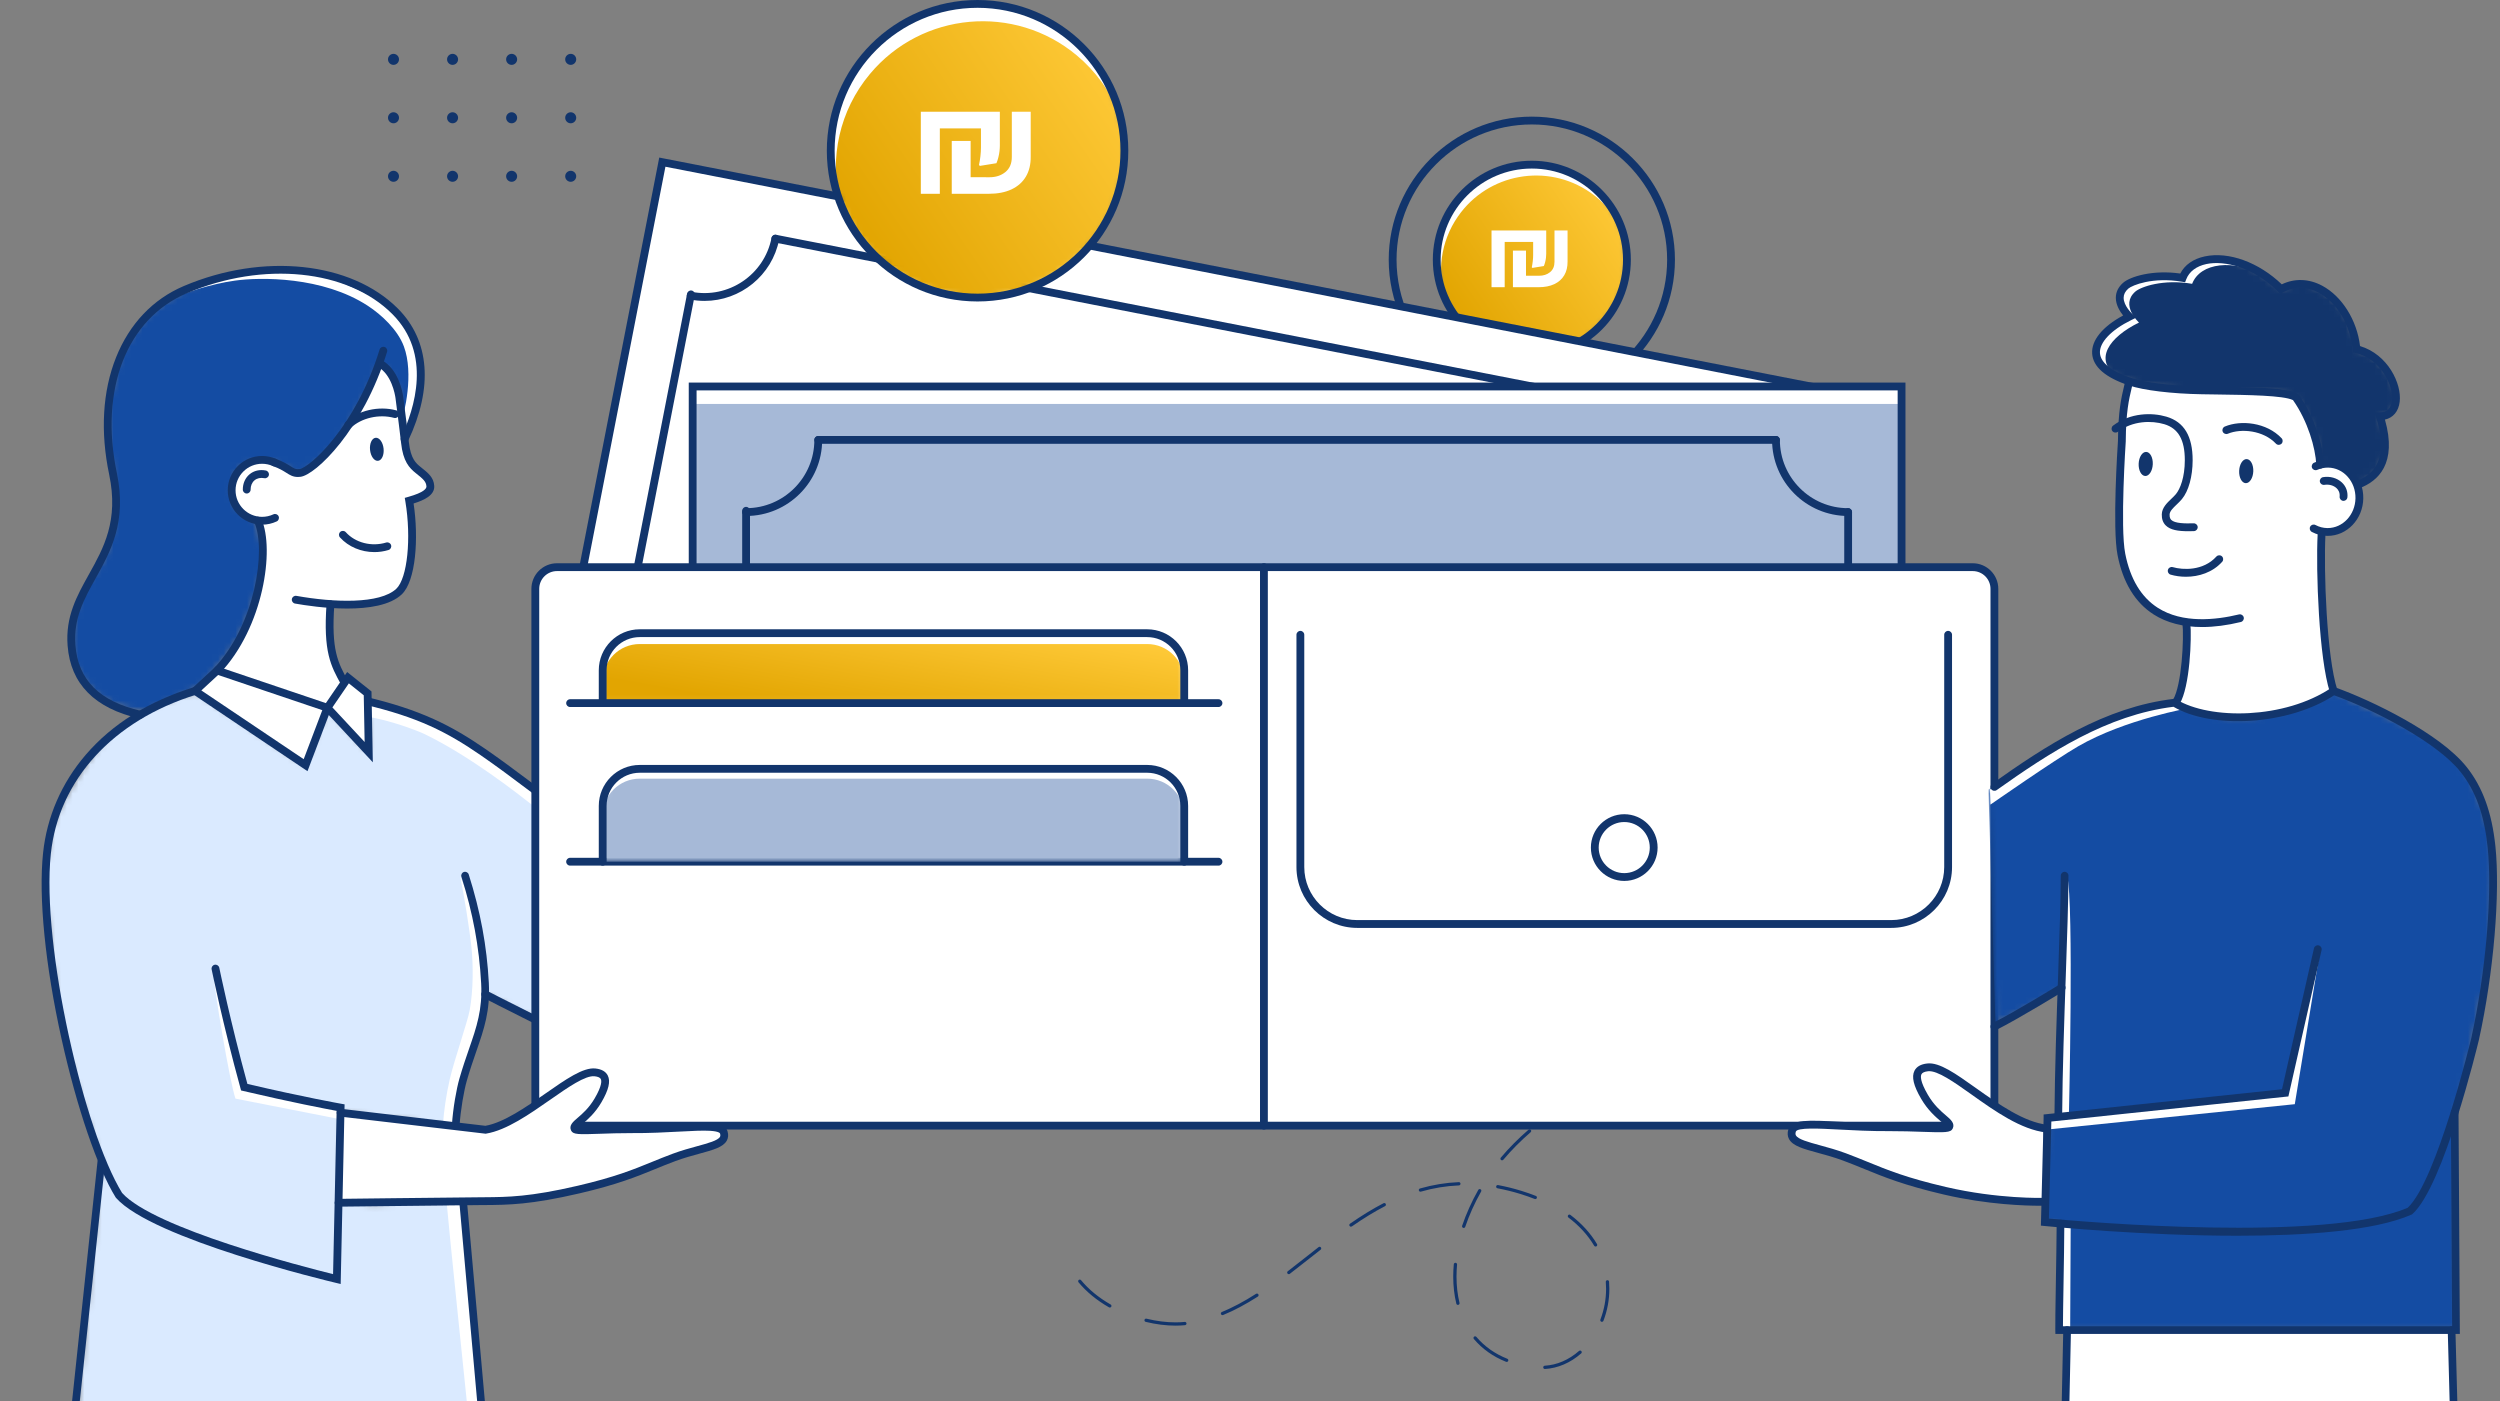 <svg width="430" height="241" viewBox="0 0 430 241" fill="none" xmlns="http://www.w3.org/2000/svg">
<rect x="0" y="0" width="430" height="241" fill="#808080" stroke="none"/>
<path d="M280.536 184.91C280.418 184.91 280.31 184.839 280.269 184.721C280.218 184.574 280.297 184.413 280.443 184.364C282.61 183.623 284.805 183.026 286.967 182.59C287.118 182.559 287.267 182.656 287.298 182.81C287.328 182.964 287.231 183.113 287.077 183.144C284.938 183.574 282.769 184.164 280.628 184.898C280.597 184.908 280.566 184.91 280.536 184.91ZM268.466 190.772C268.373 190.772 268.284 190.729 268.23 190.644C268.145 190.513 268.181 190.339 268.312 190.254C270.179 189.041 272.158 187.926 274.199 186.936C274.338 186.867 274.507 186.926 274.576 187.067C274.643 187.205 274.584 187.375 274.446 187.444C272.425 188.423 270.466 189.529 268.62 190.729C268.573 190.759 268.52 190.772 268.466 190.772ZM258.355 199.578C258.291 199.578 258.227 199.555 258.173 199.511C258.055 199.411 258.04 199.232 258.14 199.114C259.553 197.439 261.155 195.821 262.904 194.311C263.022 194.208 263.199 194.221 263.301 194.339C263.404 194.457 263.389 194.634 263.273 194.737C261.545 196.229 259.963 197.824 258.57 199.478C258.514 199.542 258.435 199.578 258.355 199.578ZM244.316 204.97C244.193 204.97 244.08 204.891 244.044 204.768C244.003 204.617 244.088 204.46 244.239 204.419C246.431 203.786 248.678 203.419 250.914 203.327C251.067 203.314 251.201 203.442 251.208 203.596C251.214 203.752 251.093 203.883 250.937 203.891C248.747 203.981 246.544 204.34 244.393 204.96C244.367 204.968 244.341 204.97 244.316 204.97ZM264.068 206.242C264.035 206.242 263.999 206.237 263.966 206.222C263.191 205.917 262.373 205.629 261.535 205.37C260.196 204.958 258.86 204.627 257.565 204.386C257.411 204.358 257.309 204.211 257.34 204.058C257.368 203.904 257.514 203.804 257.668 203.832C258.986 204.078 260.342 204.414 261.699 204.832C262.553 205.096 263.386 205.386 264.173 205.699C264.317 205.755 264.389 205.919 264.332 206.065C264.286 206.176 264.181 206.242 264.068 206.242ZM232.364 210.991C232.274 210.991 232.187 210.948 232.131 210.868C232.043 210.74 232.074 210.566 232.202 210.476C234.251 209.055 236.136 207.904 237.967 206.955C238.105 206.883 238.277 206.937 238.349 207.076C238.421 207.214 238.367 207.383 238.228 207.455C236.418 208.394 234.551 209.535 232.525 210.94C232.474 210.973 232.42 210.991 232.364 210.991ZM251.755 211.204C251.724 211.204 251.696 211.199 251.665 211.191C251.516 211.14 251.437 210.981 251.488 210.832C252.191 208.758 253.124 206.681 254.265 204.66C254.342 204.527 254.514 204.478 254.65 204.555C254.786 204.632 254.832 204.804 254.757 204.94C253.632 206.929 252.714 208.973 252.021 211.014C251.983 211.13 251.873 211.204 251.755 211.204ZM274.443 214.407C274.346 214.407 274.253 214.358 274.199 214.271C273.12 212.453 271.627 210.819 269.771 209.414C269.645 209.322 269.622 209.145 269.715 209.019C269.809 208.896 269.986 208.871 270.109 208.965C272.027 210.414 273.566 212.102 274.684 213.981C274.764 214.114 274.72 214.289 274.587 214.368C274.54 214.394 274.492 214.407 274.443 214.407ZM221.674 219.158C221.589 219.158 221.507 219.12 221.451 219.048C221.356 218.925 221.379 218.748 221.502 218.653C222.635 217.784 223.789 216.874 224.905 215.994C225.533 215.499 226.164 215.002 226.797 214.504C226.92 214.409 227.097 214.43 227.192 214.553C227.289 214.676 227.266 214.853 227.146 214.95C226.512 215.445 225.882 215.943 225.253 216.438C224.135 217.32 222.981 218.23 221.845 219.099C221.794 219.138 221.735 219.158 221.674 219.158ZM250.762 224.443C250.634 224.443 250.519 224.356 250.488 224.228C250.134 222.774 249.955 221.21 249.955 219.581C249.955 218.886 249.988 218.171 250.052 217.456C250.067 217.299 250.203 217.186 250.36 217.199C250.514 217.215 250.629 217.35 250.614 217.504C250.552 218.204 250.519 218.902 250.519 219.581C250.519 221.166 250.693 222.684 251.037 224.094C251.073 224.246 250.98 224.397 250.829 224.433C250.806 224.441 250.783 224.443 250.762 224.443ZM190.89 224.902C190.844 224.902 190.795 224.889 190.752 224.864C188.641 223.659 186.877 222.207 185.505 220.551C185.408 220.43 185.423 220.253 185.544 220.153C185.664 220.053 185.841 220.071 185.941 220.192C187.267 221.797 188.98 223.205 191.031 224.374C191.164 224.451 191.213 224.623 191.136 224.759C191.082 224.851 190.987 224.902 190.89 224.902ZM210.268 226.207C210.155 226.207 210.05 226.141 210.006 226.033C209.947 225.887 210.017 225.723 210.16 225.664C212.04 224.889 213.966 223.866 216.043 222.535C216.176 222.451 216.348 222.492 216.432 222.623C216.517 222.753 216.479 222.928 216.348 223.012C214.24 224.359 212.286 225.397 210.376 226.184C210.34 226.2 210.304 226.207 210.268 226.207ZM275.53 227.356C275.497 227.356 275.461 227.348 275.43 227.336C275.284 227.282 275.21 227.118 275.266 226.971C275.915 225.271 276.246 223.489 276.246 221.679C276.246 221.284 276.228 220.887 276.197 220.494C276.184 220.338 276.299 220.202 276.453 220.189C276.61 220.176 276.746 220.294 276.759 220.448C276.792 220.856 276.81 221.269 276.81 221.679C276.81 223.558 276.466 225.407 275.792 227.174C275.751 227.287 275.643 227.356 275.53 227.356ZM202.191 228.01C200.552 228.01 198.826 227.792 197.06 227.361C196.908 227.323 196.816 227.172 196.852 227.02C196.888 226.869 197.042 226.774 197.193 226.813C198.916 227.233 200.596 227.446 202.191 227.446C202.734 227.446 203.265 227.42 203.77 227.369C203.924 227.351 204.062 227.466 204.078 227.62C204.093 227.777 203.98 227.915 203.827 227.931C203.303 227.982 202.752 228.01 202.191 228.01ZM259.152 234.251C259.117 234.251 259.081 234.246 259.047 234.231C256.827 233.349 254.963 232.028 253.506 230.31C253.406 230.192 253.419 230.013 253.539 229.913C253.657 229.813 253.834 229.825 253.937 229.946C255.332 231.592 257.122 232.859 259.255 233.708C259.401 233.764 259.47 233.928 259.414 234.074C259.37 234.185 259.263 234.251 259.152 234.251ZM265.717 235.467C265.568 235.467 265.445 235.351 265.435 235.203C265.427 235.046 265.545 234.913 265.699 234.903C267.807 234.777 269.843 233.897 271.592 232.364C271.71 232.262 271.886 232.274 271.989 232.39C272.094 232.508 272.081 232.685 271.963 232.787C270.12 234.405 267.966 235.331 265.735 235.467C265.727 235.467 265.722 235.467 265.717 235.467Z" fill="#12356C"/>
<mask id="mask0_94_5627" style="mask-type:luminance" maskUnits="userSpaceOnUse" x="247" y="28" width="33" height="34">
<path d="M276.912 53.999C271.761 61.42 261.568 63.259 254.147 58.107C246.726 52.958 244.888 42.765 250.039 35.344C255.191 27.924 265.381 26.085 272.802 31.234C280.223 36.386 282.064 46.578 276.912 53.999Z" fill="white"/>
</mask>
<g mask="url(#mask0_94_5627)">
<path d="M276.912 53.999C271.761 61.42 261.568 63.259 254.147 58.107C246.726 52.958 244.888 42.765 250.039 35.344C255.191 27.924 265.381 26.085 272.802 31.234C280.223 36.386 282.064 46.578 276.912 53.999Z" fill="url(#paint0_linear_94_5627)"/>
</g>
<path d="M250.773 37.223C255.922 29.802 266.115 27.961 273.536 33.112C275.826 34.702 277.585 36.774 278.769 39.095C277.7 35.828 275.792 33.422 272.748 31.312C265.328 26.161 255.06 28.112 249.909 35.533C246.347 40.661 246.014 46.449 248.668 51.647C247.129 46.941 247.732 41.6 250.773 37.223Z" fill="white"/>
<path d="M263.476 21.407C250.645 21.407 240.206 31.846 240.206 44.674C240.206 51.436 243.139 57.852 248.257 62.278C252.478 65.932 257.883 67.945 263.476 67.945C276.307 67.945 286.746 57.506 286.746 44.674C286.746 31.846 276.307 21.407 263.476 21.407ZM263.476 69.291C257.56 69.291 251.842 67.163 247.375 63.296C241.965 58.614 238.859 51.826 238.859 44.674C238.859 31.102 249.904 20.06 263.476 20.06C277.048 20.06 288.09 31.102 288.09 44.674C288.09 58.247 277.048 69.291 263.476 69.291Z" fill="#12356C"/>
<path d="M263.476 28.991C254.827 28.991 247.791 36.028 247.791 44.674C247.791 53.323 254.827 60.359 263.476 60.359C272.123 60.359 279.159 53.323 279.159 44.674C279.159 36.028 272.123 28.991 263.476 28.991ZM263.476 61.703C254.086 61.703 246.447 54.064 246.447 44.674C246.447 35.286 254.086 27.645 263.476 27.645C272.867 27.645 280.505 35.286 280.505 44.674C280.505 54.064 272.867 61.703 263.476 61.703Z" fill="#12356C"/>
<path d="M260.224 49.4V43.105H262.471V47.422L264.694 47.43C265.455 47.435 266.09 47.231 266.6 46.819C267.116 46.401 267.374 45.801 267.374 45.019V39.636H269.621V44.97C269.632 45.893 269.442 46.686 269.051 47.348C268.66 48.011 268.09 48.518 267.341 48.871C266.592 49.224 265.685 49.4 264.621 49.4H260.224ZM256.543 49.4V39.636H265.949V43.659C265.949 43.855 265.935 44.077 265.908 44.327C265.881 44.571 265.835 44.818 265.769 45.068C265.71 45.318 265.634 45.548 265.541 45.76L263.579 46.078L263.465 45.98C263.535 45.66 263.592 45.312 263.636 44.938C263.679 44.558 263.701 44.202 263.701 43.871V41.615H258.807V49.4H256.543Z" fill="white"/>
<path d="M77.841 11.158C77.32 11.158 76.894 10.732 76.894 10.209C76.894 9.686 77.32 9.261 77.841 9.261C78.364 9.261 78.79 9.686 78.79 10.209C78.79 10.732 78.364 11.158 77.841 11.158Z" fill="#12356C"/>
<path d="M88.001 11.158C87.478 11.158 87.053 10.732 87.053 10.209C87.053 9.686 87.478 9.261 88.001 9.261C88.522 9.261 88.948 9.686 88.948 10.209C88.948 10.732 88.522 11.158 88.001 11.158Z" fill="#12356C"/>
<path d="M98.162 11.158C97.639 11.158 97.213 10.732 97.213 10.209C97.213 9.686 97.639 9.261 98.162 9.261C98.685 9.261 99.108 9.686 99.108 10.209C99.108 10.732 98.685 11.158 98.162 11.158Z" fill="#12356C"/>
<path d="M77.841 21.207C77.32 21.207 76.894 20.781 76.894 20.258C76.894 19.735 77.32 19.309 77.841 19.309C78.364 19.309 78.79 19.735 78.79 20.258C78.79 20.781 78.364 21.207 77.841 21.207Z" fill="#12356C"/>
<path d="M88.001 21.207C87.478 21.207 87.053 20.781 87.053 20.258C87.053 19.735 87.478 19.309 88.001 19.309C88.522 19.309 88.948 19.735 88.948 20.258C88.948 20.781 88.522 21.207 88.001 21.207Z" fill="#12356C"/>
<path d="M98.162 21.207C97.639 21.207 97.213 20.781 97.213 20.258C97.213 19.735 97.639 19.309 98.162 19.309C98.685 19.309 99.108 19.735 99.108 20.258C99.108 20.781 98.685 21.207 98.162 21.207Z" fill="#12356C"/>
<path d="M77.841 31.27C77.32 31.27 76.894 30.844 76.894 30.321C76.894 29.8 77.32 29.375 77.841 29.375C78.364 29.375 78.79 29.8 78.79 30.321C78.79 30.844 78.364 31.27 77.841 31.27Z" fill="#12356C"/>
<path d="M67.681 11.158C67.157 11.158 66.734 10.732 66.734 10.209C66.734 9.686 67.157 9.261 67.681 9.261C68.204 9.261 68.629 9.686 68.629 10.209C68.629 10.732 68.204 11.158 67.681 11.158Z" fill="#12356C"/>
<path d="M67.681 21.207C67.157 21.207 66.734 20.781 66.734 20.258C66.734 19.735 67.157 19.309 67.681 19.309C68.204 19.309 68.629 19.735 68.629 20.258C68.629 20.781 68.204 21.207 67.681 21.207Z" fill="#12356C"/>
<path d="M67.681 31.27C67.157 31.27 66.734 30.844 66.734 30.321C66.734 29.8 67.157 29.375 67.681 29.375C68.204 29.375 68.629 29.8 68.629 30.321C68.629 30.844 68.204 31.27 67.681 31.27Z" fill="#12356C"/>
<path d="M88.001 31.27C87.478 31.27 87.053 30.844 87.053 30.321C87.053 29.8 87.478 29.375 88.001 29.375C88.522 29.375 88.948 29.8 88.948 30.321C88.948 30.844 88.522 31.27 88.001 31.27Z" fill="#12356C"/>
<path d="M98.162 31.27C97.639 31.27 97.213 30.844 97.213 30.321C97.213 29.8 97.639 29.375 98.162 29.375C98.685 29.375 99.108 29.8 99.108 30.321C99.108 30.844 98.685 31.27 98.162 31.27Z" fill="#12356C"/>
<mask id="mask1_94_5627" style="mask-type:luminance" maskUnits="userSpaceOnUse" x="7" y="119" width="87" height="125">
<path d="M34.053 119.176H33.207C33.207 119.176 23.142 121.528 19.293 125.789C15.444 130.051 11.344 136.628 9.58 140.688C7.816 144.749 7.682 151.981 7.916 155.499C8.149 159.019 10.067 173.553 10.403 176.479C10.741 179.402 15.839 195.085 15.839 195.085L17.411 200.021L13.349 243.108L83.06 243.285L79.517 206.435C79.517 206.435 64.272 207.222 64.047 207.196C63.821 207.168 58.585 206.635 58.585 206.635L58.905 191.424L78.276 193.706C78.276 193.706 79.883 185.828 80.501 183.967C81.119 182.103 83.104 174.428 83.153 174.128C83.201 173.83 83.896 171.243 83.896 171.243L93.948 176.423L92.074 135.775C92.074 135.775 87.832 132.336 85.489 131.059C83.145 129.785 75.819 124.964 74.616 124.43C73.414 123.894 64.616 120.358 63.262 120.951C63.293 122.584 63.324 129.269 63.226 129.167C63.131 129.064 56.626 122.076 56.626 122.076L55.992 122.587L52.364 131.482L34.053 119.176Z" fill="white"/>
</mask>
<g mask="url(#mask1_94_5627)">
<path d="M34.053 119.176H33.207C33.207 119.176 23.142 121.528 19.293 125.789C15.444 130.051 11.344 136.628 9.58 140.688C7.816 144.749 7.682 151.981 7.916 155.499C8.149 159.019 10.067 173.553 10.403 176.479C10.741 179.402 15.839 195.085 15.839 195.085L17.411 200.021L13.349 243.108L83.06 243.285L79.517 206.435C79.517 206.435 64.272 207.222 64.047 207.196C63.821 207.168 58.585 206.635 58.585 206.635L58.905 191.424L78.276 193.706C78.276 193.706 79.883 185.828 80.501 183.967C81.119 182.103 83.104 174.428 83.153 174.128C83.201 173.83 83.896 171.243 83.896 171.243L93.948 176.423L92.074 135.775C92.074 135.775 87.832 132.336 85.489 131.059C83.145 129.785 75.819 124.964 74.616 124.43C73.414 123.894 64.616 120.358 63.262 120.951C63.293 122.584 63.324 129.269 63.226 129.167C63.131 129.064 56.626 122.076 56.626 122.076L55.992 122.587L52.364 131.482L34.053 119.176Z" fill="#DAEAFF"/>
</g>
<path d="M79.124 150.611C79.799 153.842 80.758 159.735 81.091 162.973C81.407 166.004 81.42 170.325 80.784 173.776C80.417 175.758 78.094 182.454 77.378 185.562C74.791 196.808 76.722 205.083 76.873 207.332C77.022 209.583 80.502 243.105 80.502 243.105L82.568 242.629L79.878 206.181C79.878 206.181 78.589 192.429 78.722 190.113C78.853 187.798 80.13 183.828 80.95 180.743C81.768 177.656 83.54 170.968 83.094 168.838C82.648 166.704 81.466 157.101 81.214 156.083C80.96 155.065 79.124 150.611 79.124 150.611Z" fill="white"/>
<path d="M72.952 126.227C80.919 130.061 89.224 136.648 91.778 138.641L91.645 135.771C91.645 135.771 87.406 132.333 85.063 131.056C82.719 129.781 75.393 124.96 74.19 124.427C72.985 123.891 64.19 120.355 62.836 120.947C62.841 121.329 63.056 122.473 63.062 123.255C67.111 123.845 71.967 125.753 72.952 126.227Z" fill="white"/>
<mask id="mask2_94_5627" style="mask-type:luminance" maskUnits="userSpaceOnUse" x="12" y="46" width="61" height="77">
<path d="M65.011 63.042C65.011 63.042 65.696 62.693 66.04 62.998C66.381 63.303 68.363 66.362 68.573 67.696C68.781 69.027 69.514 73.917 69.514 73.917H70.15C70.15 73.917 72.607 68.104 72.607 66.039C72.607 63.978 72.307 60.078 71.371 58.2C70.432 56.326 67.57 52.68 65.183 51.221C62.798 49.762 56.898 47.243 54.052 46.897C51.203 46.551 46.644 46.277 42.315 46.877C37.989 47.474 33.4 49.064 31.74 49.874C30.081 50.685 25.927 53.444 24.671 54.995C23.417 56.544 20.535 60.701 20.242 62.526C19.95 64.352 18.524 68.493 18.524 71.504C18.524 74.517 19.073 77.968 19.25 80.573C19.424 83.181 19.522 85.407 19.547 87.846C19.65 96.982 14.778 99.215 13.793 102.298C12.809 105.38 11.521 111.357 13.034 114.578C14.55 117.798 17.024 120.047 19.386 121.024C21.75 121.999 25.055 122.414 25.055 122.414L34.499 117.965C34.499 117.965 38.802 113.416 40.784 110.034C42.767 106.654 44.587 100.357 45.215 97.995C45.846 95.631 44.01 89.461 44.01 89.461C44.01 89.461 40.615 87.925 40.136 86.266C39.659 84.605 39.941 82.13 40.954 80.835C41.967 79.543 45.521 78.638 48.392 80.053C51.262 81.468 51.613 81.317 52.388 81.063C53.159 80.807 57.103 77.527 58.18 75.984C59.257 74.442 62.268 68.868 63.186 67.383C64.104 65.898 65.011 63.042 65.011 63.042Z" fill="white"/>
</mask>
<g mask="url(#mask2_94_5627)">
<path d="M65.011 63.042C65.011 63.042 65.696 62.693 66.04 62.998C66.381 63.303 68.363 66.362 68.573 67.696C68.781 69.027 69.514 73.917 69.514 73.917H70.15C70.15 73.917 72.607 68.104 72.607 66.039C72.607 63.978 72.307 60.078 71.371 58.2C70.432 56.326 67.57 52.68 65.183 51.221C62.798 49.762 56.898 47.243 54.052 46.897C51.203 46.551 46.644 46.277 42.315 46.877C37.989 47.474 33.4 49.064 31.74 49.874C30.081 50.685 25.927 53.444 24.671 54.995C23.417 56.544 20.535 60.701 20.242 62.526C19.95 64.352 18.524 68.493 18.524 71.504C18.524 74.517 19.073 77.968 19.25 80.573C19.424 83.181 19.522 85.407 19.547 87.846C19.65 96.982 14.778 99.215 13.793 102.298C12.809 105.38 11.521 111.357 13.034 114.578C14.55 117.798 17.024 120.047 19.386 121.024C21.75 121.999 25.055 122.414 25.055 122.414L34.499 117.965C34.499 117.965 38.802 113.416 40.784 110.034C42.767 106.654 44.587 100.357 45.215 97.995C45.846 95.631 44.01 89.461 44.01 89.461C44.01 89.461 40.615 87.925 40.136 86.266C39.659 84.605 39.941 82.13 40.954 80.835C41.967 79.543 45.521 78.638 48.392 80.053C51.262 81.468 51.613 81.317 52.388 81.063C53.159 80.807 57.103 77.527 58.18 75.984C59.257 74.442 62.268 68.868 63.186 67.383C64.104 65.898 65.011 63.042 65.011 63.042Z" fill="#144CA3"/>
</g>
<path d="M70.849 58.39C69.91 56.513 67.049 52.867 64.661 51.407C62.277 49.951 56.376 47.43 53.53 47.084C50.681 46.738 46.122 46.464 41.796 47.064C37.468 47.661 32.878 49.251 31.219 50.061C29.713 50.797 26.157 53.136 24.572 54.721C26.324 53.333 28.685 51.825 29.839 51.264C31.498 50.454 36.091 48.864 40.417 48.264C44.742 47.664 55.494 47.51 63.285 52.61C65.623 54.141 68.405 56.721 69.469 59.59C71.2 64.252 69.61 71.042 68.885 72.921C68.928 73.216 68.992 74.103 68.992 74.103H69.628C69.628 74.103 72.085 68.29 72.085 66.226C72.085 64.165 71.785 60.264 70.849 58.39Z" fill="white"/>
<path d="M37.914 115.208C37.914 115.208 53.915 121.645 56.312 121.734C57.738 119.652 58.666 117.157 58.666 117.157C58.666 117.157 57.566 113.583 57.318 112.267C57.069 110.952 56.707 108.195 56.707 107.67C56.71 107.141 57.112 103.772 57.112 103.772C57.112 103.772 64 103.823 66.264 103.11C68.528 102.4 69.68 100.42 70.318 98.669C70.957 96.918 70.598 94.415 70.654 91.982C70.713 89.546 70.382 86.117 70.382 86.117C70.382 86.117 73.816 85.281 73.885 84.238C73.954 83.191 73.049 81.922 71.972 80.884C70.895 79.843 70.241 78.371 69.898 77.578C69.552 76.783 68.78 69.026 68.78 69.026C68.78 69.026 68.339 65.85 67.413 64.632C66.487 63.411 65.082 62.862 65.082 62.862C65.082 62.862 59.672 73.983 58.805 75.201C57.936 76.419 54.966 79.481 53.856 80.078C52.746 80.676 52.005 81.919 50.94 81.345C49.879 80.773 49.545 81.217 48.986 80.712C48.427 80.204 46.786 78.804 45.337 78.909C43.889 79.014 42.268 79.46 41.386 80.62C40.507 81.781 39.84 83.053 39.85 84.602C39.86 86.15 40.73 87.748 41.796 88.412C42.863 89.079 44.781 89.969 44.781 89.969C44.781 89.969 46.802 99.908 42.809 107.446C42.176 108.636 37.914 115.208 37.914 115.208Z" fill="white"/>
<path d="M59.285 118.143C59.049 118.143 58.818 118.017 58.697 117.796C56.887 114.519 55.582 112.153 56.167 103.893C56.192 103.524 56.518 103.25 56.885 103.27C57.254 103.296 57.533 103.619 57.508 103.988C56.951 111.853 58.115 113.958 59.874 117.145C60.054 117.471 59.936 117.881 59.61 118.061C59.508 118.117 59.395 118.143 59.285 118.143Z" fill="#12356C"/>
<path d="M65.975 77.156C66.091 78.251 65.663 79.195 65.022 79.262C64.378 79.331 63.765 78.498 63.65 77.403C63.534 76.308 63.96 75.364 64.604 75.297C65.245 75.231 65.86 76.061 65.975 77.156Z" fill="#12356C"/>
<path d="M59.904 73.762C59.727 73.762 59.548 73.692 59.417 73.551C59.161 73.282 59.173 72.856 59.443 72.6C61.561 70.597 65.138 69.764 68.141 70.579C68.497 70.677 68.71 71.046 68.612 71.405C68.515 71.762 68.146 71.974 67.787 71.877C65.215 71.18 62.163 71.88 60.366 73.577C60.237 73.7 60.071 73.762 59.904 73.762Z" fill="#12356C"/>
<path d="M59.716 104.67C56.018 104.67 52.4 104.108 50.746 103.813C50.379 103.747 50.136 103.398 50.202 103.031C50.269 102.667 50.618 102.424 50.982 102.488C57.439 103.647 65.347 103.931 68.172 101.259C70.07 99.462 70.778 92.58 69.719 86.228L69.619 85.633L70.201 85.469C72.991 84.689 73.37 84 73.347 83.659C73.291 82.828 72.796 82.402 71.583 81.433L71.552 81.41C70.396 80.484 69.329 79.389 68.985 76.166C68.98 76.117 68.296 70.373 68.026 68.468C67.931 67.804 67.347 64.419 65.019 63.114C64.695 62.932 64.58 62.522 64.76 62.199C64.942 61.875 65.352 61.76 65.675 61.94C68.485 63.514 69.203 67.191 69.357 68.281C69.629 70.199 70.316 75.956 70.321 76.015C70.634 78.953 71.568 79.699 72.391 80.358L72.421 80.382C73.68 81.387 74.591 82.112 74.688 83.569C74.796 85.177 72.957 86.036 71.139 86.597C72.034 92.603 71.534 99.929 69.096 102.236C67.101 104.124 63.37 104.67 59.716 104.67Z" fill="#12356C"/>
<path d="M64.394 94.961C62.138 94.961 59.937 94.061 58.473 92.433C58.224 92.156 58.248 91.73 58.525 91.484C58.801 91.235 59.225 91.258 59.473 91.533C61.122 93.366 63.917 94.081 66.427 93.315C66.784 93.21 67.158 93.407 67.266 93.763C67.376 94.117 67.176 94.494 66.82 94.602C66.025 94.846 65.204 94.961 64.394 94.961Z" fill="#12356C"/>
<path d="M42.436 84.885C42.066 84.885 41.766 84.585 41.764 84.216C41.756 83.159 42.179 82.195 42.928 81.574C43.674 80.954 44.664 80.723 45.713 80.926C46.077 80.997 46.315 81.349 46.246 81.715C46.174 82.079 45.823 82.318 45.456 82.246C44.81 82.123 44.218 82.251 43.787 82.608C43.343 82.977 43.102 83.544 43.107 84.208C43.11 84.577 42.813 84.882 42.441 84.885C42.438 84.885 42.438 84.885 42.436 84.885Z" fill="#12356C"/>
<path d="M45.08 90.244C45.072 90.244 45.065 90.244 45.054 90.244C41.795 90.229 39.157 87.567 39.172 84.308C39.18 82.731 39.8 81.249 40.921 80.138C42.036 79.033 43.511 78.426 45.08 78.426C45.088 78.426 45.098 78.426 45.106 78.426C45.924 78.428 46.713 78.597 47.454 78.923C47.795 79.072 47.949 79.469 47.801 79.808C47.652 80.149 47.254 80.303 46.913 80.154C46.342 79.903 45.731 79.774 45.1 79.769C45.093 79.769 45.088 79.769 45.08 79.769C43.87 79.769 42.728 80.239 41.867 81.092C41.003 81.951 40.521 83.095 40.516 84.316C40.505 86.831 42.544 88.888 45.059 88.898C45.734 88.898 46.406 88.757 47.021 88.467C47.357 88.308 47.757 88.454 47.916 88.79C48.072 89.126 47.929 89.526 47.593 89.685C46.803 90.054 45.959 90.244 45.08 90.244Z" fill="#12356C"/>
<path d="M51.235 82.039C50.384 82.039 49.873 81.716 49.248 81.319C48.73 80.993 48.084 80.585 46.95 80.17C46.601 80.041 46.425 79.654 46.55 79.306C46.678 78.957 47.066 78.78 47.414 78.908C48.681 79.372 49.425 79.841 49.966 80.183C50.62 80.598 50.866 80.752 51.525 80.675C53.102 80.493 61.097 73.687 65.292 60.117C65.402 59.761 65.777 59.564 66.133 59.674C66.487 59.784 66.687 60.158 66.577 60.515C62.392 74.046 54.238 81.716 51.681 82.011C51.522 82.031 51.373 82.039 51.235 82.039Z" fill="#12356C"/>
<path d="M24.147 123.602C24.098 123.602 24.047 123.596 23.998 123.586C16.293 121.845 12.131 117.632 11.629 111.06C11.244 106.052 13.211 102.521 15.295 98.785C17.826 94.246 20.442 89.554 18.78 81.635C17.231 74.258 17.639 67.288 19.957 61.483C22.265 55.703 26.301 51.452 31.627 49.193C45.256 43.41 60.395 45.008 68.442 53.078C73.916 58.57 74.54 66.65 70.196 75.827C70.037 76.163 69.637 76.307 69.301 76.148C68.965 75.989 68.821 75.589 68.98 75.253C71.344 70.255 74.296 60.855 67.488 54.026C59.821 46.336 45.289 44.856 32.15 50.431C21.806 54.819 17.075 66.96 20.098 81.361C21.862 89.769 18.996 94.908 16.47 99.441C14.488 102.995 12.616 106.352 12.97 110.957C13.429 116.955 17.134 120.655 24.293 122.273C24.657 122.355 24.883 122.717 24.801 123.078C24.732 123.391 24.455 123.602 24.147 123.602Z" fill="#12356C"/>
<path d="M37.353 116.004C37.186 116.004 37.02 115.942 36.889 115.819C36.62 115.563 36.609 115.137 36.863 114.868C43.864 107.478 45.856 94.58 43.733 89.82C43.582 89.482 43.733 89.085 44.071 88.933C44.412 88.782 44.81 88.933 44.961 89.272C47.284 94.475 45.318 107.903 37.84 115.794C37.707 115.932 37.53 116.004 37.353 116.004Z" fill="#12356C"/>
<path d="M78.383 194.271C78.37 194.271 78.355 194.271 78.342 194.271C77.978 194.248 77.701 193.936 77.724 193.569C77.909 190.605 78.516 187.271 79.022 185.512C79.575 183.584 80.157 181.902 80.67 180.42C81.973 176.658 83.001 173.686 82.758 169.121C82.422 162.878 81.342 157.059 79.363 150.81C79.252 150.462 79.445 150.09 79.791 149.979C80.139 149.869 80.511 150.062 80.622 150.41C82.637 156.77 83.737 162.69 84.078 169.05C84.335 173.876 83.27 176.955 81.919 180.853C81.386 182.391 80.837 183.981 80.293 185.876C79.819 187.528 79.222 190.812 79.042 193.654C79.022 194.002 78.729 194.271 78.383 194.271Z" fill="#12356C"/>
<path d="M112.672 184.633C111.079 184.633 109.418 184.264 107.695 183.52C98.697 179.645 83.301 171.689 83.145 171.609C82.816 171.44 82.686 171.035 82.858 170.704C83.027 170.373 83.434 170.245 83.763 170.414C83.916 170.494 99.274 178.427 108.225 182.287C113.023 184.351 117.118 183.238 120.744 178.881C130.319 167.376 140.753 148.069 145.217 138.907L128.47 130.884L113.026 153.27L112.462 152.811C112.262 152.649 92.381 136.574 82.696 129.912C76.924 125.943 71.988 123.366 62.436 121.127C62.074 121.042 61.851 120.678 61.936 120.317C62.02 119.955 62.382 119.732 62.744 119.817C72.452 122.094 77.691 124.837 83.46 128.804C92.263 134.858 109.415 148.628 112.741 151.311L128.016 129.176L147.015 138.279L146.722 138.887C142.412 147.828 131.652 167.873 121.777 179.74C119.067 182.999 116.018 184.633 112.672 184.633Z" fill="#12356C"/>
<path d="M83.649 194.558C90.144 193.494 98.655 184.28 102.475 184.688C104.442 184.898 104.937 186.188 102.999 189.504C101.06 192.819 98.55 193.532 98.978 194.406C99.234 194.927 103.583 194.442 108.722 194.463C117.686 194.501 124.064 193.188 124.625 195.001C125.374 197.419 121.025 197.476 116.074 199.314C111.166 201.135 108.347 202.82 99.647 204.845C90.947 206.871 82.918 206.628 82.918 206.628L83.649 194.558Z" fill="white"/>
<path d="M317.999 67.752L113.924 27.886L96.031 119.478L300.106 159.344L317.999 67.752Z" fill="white"/>
<path d="M96.82 118.949L299.574 158.556L317.208 68.284L114.454 28.677L96.82 118.949ZM300.635 160.133L299.976 160.005L95.24 120.01L113.39 27.098L114.051 27.229L318.785 67.223L300.635 160.133Z" fill="#12356C"/>
<path d="M293.38 149.352L106.021 112.752L118.184 50.503C118.253 50.139 118.607 49.9 118.971 49.972C119.335 50.044 119.573 50.395 119.502 50.759L107.601 111.691L292.318 147.775L304.178 87.064C304.25 86.7 304.601 86.461 304.968 86.533C305.332 86.605 305.568 86.956 305.498 87.323L293.38 149.352Z" fill="#12356C"/>
<path d="M295.033 73.301C294.992 73.301 294.948 73.296 294.905 73.288L133.235 41.707C132.871 41.635 132.632 41.281 132.704 40.917C132.773 40.553 133.127 40.315 133.491 40.386L295.161 71.967C295.525 72.039 295.764 72.393 295.692 72.757C295.63 73.078 295.348 73.301 295.033 73.301Z" fill="#12356C"/>
<path d="M121.182 51.756C120.353 51.756 119.512 51.676 118.669 51.512C118.304 51.441 118.066 51.089 118.138 50.722C118.21 50.358 118.563 50.122 118.928 50.192C125.279 51.433 131.459 47.274 132.703 40.919C132.772 40.555 133.126 40.317 133.49 40.389C133.854 40.46 134.092 40.812 134.021 41.178C132.803 47.415 127.313 51.756 121.182 51.756Z" fill="#12356C"/>
<path d="M304.839 87.867C304.795 87.867 304.752 87.862 304.708 87.854C301.277 87.183 298.313 85.218 296.362 82.318C294.41 79.418 293.703 75.931 294.374 72.5C294.444 72.136 294.797 71.897 295.162 71.969C295.526 72.041 295.764 72.395 295.692 72.759C295.092 75.836 295.726 78.964 297.477 81.567C299.228 84.167 301.888 85.931 304.967 86.534C305.331 86.606 305.567 86.957 305.498 87.324C305.434 87.644 305.152 87.867 304.839 87.867Z" fill="#12356C"/>
<mask id="mask3_94_5627" style="mask-type:luminance" maskUnits="userSpaceOnUse" x="119" y="66" width="209" height="94">
<path d="M327.068 66.476H119.135V159.799H327.068V66.476Z" fill="white"/>
</mask>
<g mask="url(#mask3_94_5627)">
<path d="M327.068 66.476H119.135V159.799H327.068V66.476Z" fill="#A6B9D7"/>
</g>
<path d="M119.137 66.627V69.478H327.07V66.627H119.137Z" fill="white"/>
<path d="M119.811 159.124H326.396V67.148H119.811V159.124ZM327.742 160.471H118.465V65.802H327.742V160.471Z" fill="#12356C"/>
<path d="M318.553 151.279H127.656V87.853C127.656 87.481 127.956 87.181 128.328 87.181C128.7 87.181 129 87.481 129 87.853V149.936H317.209V88.076C317.209 87.704 317.509 87.404 317.881 87.404C318.253 87.404 318.553 87.704 318.553 88.076V151.279Z" fill="#12356C"/>
<path d="M305.467 76.334H140.74C140.368 76.334 140.068 76.034 140.068 75.662C140.068 75.29 140.368 74.99 140.74 74.99H305.467C305.838 74.99 306.138 75.29 306.138 75.662C306.138 76.034 305.838 76.334 305.467 76.334Z" fill="#12356C"/>
<path d="M128.328 88.75C127.956 88.75 127.656 88.45 127.656 88.078C127.656 87.706 127.956 87.406 128.328 87.406C134.803 87.406 140.07 82.139 140.07 75.665C140.07 75.293 140.37 74.993 140.742 74.993C141.113 74.993 141.413 75.293 141.413 75.665C141.413 82.88 135.544 88.75 128.328 88.75Z" fill="#12356C"/>
<path d="M317.88 88.75C310.664 88.75 304.795 82.88 304.795 75.665C304.795 75.293 305.095 74.993 305.467 74.993C305.839 74.993 306.139 75.293 306.139 75.665C306.139 82.139 311.405 87.406 317.88 87.406C318.252 87.406 318.552 87.706 318.552 88.078C318.552 88.45 318.252 88.75 317.88 88.75Z" fill="#12356C"/>
<path d="M126.965 131.229C126.965 131.229 126.232 129.562 126.227 129.359C126.221 129.157 126.596 115.228 126.596 115.228L150.866 111.299C150.866 111.299 151.32 109.474 153.307 109.643C155.292 109.81 155.256 110.24 155.144 111.189C155.033 112.138 152.125 121.136 150.866 123.528C149.607 125.921 146.505 131.167 145.248 132.878C143.994 134.59 142.338 137.08 142.338 137.08L141.125 138.014L126.965 131.229Z" fill="white"/>
<path d="M141.477 138.857C141.365 138.857 141.252 138.829 141.147 138.768C140.824 138.586 140.711 138.173 140.895 137.852L141.819 136.252C147.714 129.147 150.939 121.821 151.073 121.513C154.768 113.043 154.663 110.494 154.335 110.269C153.922 110.048 153.537 110.02 153.122 110.179C151.54 110.784 149.704 113.925 147.67 119.521C147.544 119.869 147.157 120.049 146.809 119.923C146.46 119.795 146.28 119.41 146.406 119.062C148.642 112.915 150.622 109.694 152.642 108.923C153.427 108.623 154.209 108.676 154.968 109.084C156.037 109.656 156.088 111.351 155.137 114.582C154.396 117.085 153.188 120.026 152.306 122.051C152.17 122.364 148.883 129.831 142.89 137.065L142.062 138.516C141.939 138.734 141.711 138.857 141.477 138.857Z" fill="#12356C"/>
<path d="M126.493 130.287C126.493 130.287 126.839 121.958 126.321 116.692C125.87 112.099 126.083 106.701 129.222 107.622C131.114 108.178 132.045 114.427 132.253 118.153L126.493 130.287Z" fill="white"/>
<path d="M126.316 131.59C126.305 131.59 126.295 131.59 126.285 131.59C125.916 131.572 125.626 131.259 125.641 130.89C125.646 130.808 125.98 122.864 125.649 116.728C125.428 112.64 125.459 108.671 127.159 107.327C127.582 106.991 128.318 106.658 129.411 106.978C132.049 107.753 133.067 115.548 133.216 118.217C133.236 118.589 132.954 118.907 132.583 118.928C132.211 118.951 131.895 118.664 131.875 118.292C131.611 113.576 130.203 108.612 129.031 108.268C128.446 108.096 128.159 108.25 127.993 108.381C126.605 109.478 126.887 114.692 126.993 116.653C127.326 122.856 126.99 130.867 126.985 130.946C126.969 131.308 126.672 131.59 126.316 131.59Z" fill="#12356C"/>
<path d="M339.31 193.613H95.8C93.741 193.613 92.074 191.944 92.074 189.887V101.28C92.074 99.221 93.741 97.555 95.8 97.555H339.31C341.366 97.555 343.036 99.221 343.036 101.28V189.887C343.036 191.944 341.366 193.613 339.31 193.613Z" fill="white"/>
<path d="M95.801 98.226C94.116 98.226 92.747 99.596 92.747 101.28V189.887C92.747 191.57 94.116 192.939 95.801 192.939H339.31C340.993 192.939 342.364 191.57 342.364 189.887V101.28C342.364 99.596 340.993 98.226 339.31 98.226H95.801ZM339.31 194.285H95.801C93.375 194.285 91.4 192.311 91.4 189.887V101.28C91.4 98.855 93.375 96.88 95.801 96.88H339.31C341.736 96.88 343.708 98.855 343.708 101.28V189.887C343.708 192.311 341.736 194.285 339.31 194.285Z" fill="#12356C"/>
<path d="M217.393 194.285C217.023 194.285 216.721 193.983 216.721 193.613V97.555C216.721 97.183 217.023 96.88 217.393 96.88C217.764 96.88 218.067 97.183 218.067 97.555V193.613C218.067 193.983 217.764 194.285 217.393 194.285Z" fill="#12356C"/>
<path d="M209.58 148.889H98.057C97.685 148.889 97.385 148.586 97.385 148.217C97.385 147.845 97.685 147.542 98.057 147.542H209.58C209.952 147.542 210.252 147.845 210.252 148.217C210.252 148.586 209.952 148.889 209.58 148.889Z" fill="#12356C"/>
<path d="M325.285 159.6H233.455C227.685 159.6 222.99 154.907 222.99 149.138V109.184C222.99 108.812 223.293 108.51 223.665 108.51C224.034 108.51 224.336 108.812 224.336 109.184V149.138C224.336 154.166 228.426 158.256 233.455 158.256H325.285C330.314 158.256 334.404 154.166 334.404 149.138V109.184C334.404 108.812 334.704 108.51 335.075 108.51C335.447 108.51 335.75 108.812 335.75 109.184V149.138C335.75 154.907 331.055 159.6 325.285 159.6Z" fill="#12356C"/>
<mask id="mask4_94_5627" style="mask-type:luminance" maskUnits="userSpaceOnUse" x="103" y="108" width="101" height="13">
<path d="M203.689 120.938V115.286C203.689 111.763 200.835 108.909 197.314 108.909H110.041C106.52 108.909 103.666 111.763 103.666 115.286V120.938H203.689Z" fill="white"/>
</mask>
<g mask="url(#mask4_94_5627)">
<path d="M203.689 120.938V115.286C203.689 111.763 200.835 108.909 197.314 108.909H110.041C106.52 108.909 103.666 111.763 103.666 115.286V120.938H203.689Z" fill="url(#paint1_linear_94_5627)"/>
</g>
<path d="M197.312 109.125H110.039C106.518 109.125 103.664 111.979 103.664 115.5V117.148C103.664 113.628 106.518 110.774 110.039 110.774H197.312C200.833 110.774 203.687 113.628 203.687 117.148V115.5C203.687 111.979 200.833 109.125 197.312 109.125Z" fill="white"/>
<path d="M203.688 121.609C203.316 121.609 203.016 121.309 203.016 120.938V115.286C203.016 112.14 200.457 109.581 197.313 109.581H110.039C106.896 109.581 104.336 112.14 104.336 115.286V120.938C104.336 121.309 104.034 121.609 103.665 121.609C103.293 121.609 102.99 121.309 102.99 120.938V115.286C102.99 111.399 106.152 108.237 110.039 108.237H197.313C201.198 108.237 204.359 111.399 204.359 115.286V120.938C204.359 121.309 204.059 121.609 203.688 121.609Z" fill="#12356C"/>
<path d="M279.37 141.39C276.946 141.39 274.975 143.362 274.975 145.783C274.975 148.206 276.946 150.178 279.37 150.178C281.793 150.178 283.762 148.206 283.762 145.783C283.762 143.362 281.793 141.39 279.37 141.39ZM279.37 151.521C276.205 151.521 273.631 148.947 273.631 145.783C273.631 142.618 276.205 140.044 279.37 140.044C282.534 140.044 285.108 142.618 285.108 145.783C285.108 148.947 282.534 151.521 279.37 151.521Z" fill="#12356C"/>
<mask id="mask5_94_5627" style="mask-type:luminance" maskUnits="userSpaceOnUse" x="103" y="132" width="101" height="17">
<path d="M203.689 148.217V138.616C203.689 135.096 200.835 132.242 197.314 132.242H110.041C106.52 132.242 103.666 135.096 103.666 138.616V148.217H203.689Z" fill="white"/>
</mask>
<g mask="url(#mask5_94_5627)">
<path d="M203.689 148.217V138.616C203.689 135.096 200.835 132.242 197.314 132.242H110.041C106.52 132.242 103.666 135.096 103.666 138.616V148.217H203.689Z" fill="#A6B9D7"/>
</g>
<path d="M197.312 131.902H110.039C106.518 131.902 103.664 134.758 103.664 138.279V140.305C103.664 136.781 106.518 133.927 110.039 133.927H197.312C200.833 133.927 203.687 136.781 203.687 140.305V138.279C203.687 134.758 200.833 131.902 197.312 131.902Z" fill="white"/>
<path d="M203.688 148.889C203.316 148.889 203.016 148.586 203.016 148.217V138.616C203.016 135.473 200.457 132.913 197.313 132.913H110.039C106.896 132.913 104.336 135.473 104.336 138.616V148.217C104.336 148.586 104.034 148.889 103.665 148.889C103.293 148.889 102.99 148.586 102.99 148.217V138.616C102.99 134.732 106.152 131.57 110.039 131.57H197.313C201.198 131.57 204.359 134.732 204.359 138.616V148.217C204.359 148.586 204.059 148.889 203.688 148.889Z" fill="#12356C"/>
<path d="M209.58 121.609H98.057C97.685 121.609 97.385 121.309 97.385 120.938C97.385 120.566 97.685 120.266 98.057 120.266H209.58C209.952 120.266 210.252 120.566 210.252 120.938C210.252 121.309 209.952 121.609 209.58 121.609Z" fill="#12356C"/>
<path d="M37.352 115.33L33.555 118.841L52.561 131.613L56.312 121.736L37.352 115.33Z" fill="white"/>
<path d="M56.315 121.735L59.856 116.56L63.233 119.26L63.422 129.371L56.315 121.735Z" fill="white"/>
<path d="M34.634 118.755L52.235 130.581L55.435 122.15L37.514 116.096L34.634 118.755ZM52.889 132.643L32.473 118.921L37.188 114.565L57.189 121.321L52.889 132.643Z" fill="#12356C"/>
<path d="M57.173 121.671L62.717 127.627L62.566 119.588L60.002 117.537L57.173 121.671ZM64.127 131.117L55.455 121.801L59.709 115.583L63.899 118.932L64.127 131.117Z" fill="#12356C"/>
<path d="M82.92 243.768C82.581 243.768 82.294 243.509 82.263 243.165L78.999 206.691C78.966 206.327 79.235 206.007 79.599 205.973C79.963 205.937 80.284 206.209 80.314 206.573L83.579 243.047C83.612 243.411 83.343 243.732 82.979 243.765C82.961 243.768 82.94 243.768 82.92 243.768Z" fill="#12356C"/>
<path d="M12.957 242.637C12.934 242.637 12.911 242.634 12.888 242.632C12.524 242.593 12.262 242.267 12.301 241.906L16.778 199.719C16.816 199.355 17.142 199.091 17.503 199.132C17.868 199.17 18.129 199.496 18.091 199.858L13.614 242.044C13.578 242.385 13.29 242.637 12.957 242.637Z" fill="#12356C"/>
<path d="M36.676 166.799C36.732 169.781 39.545 186.207 40.502 188.964C41.402 189.133 58.238 192.451 58.238 192.451L58.584 190.202L42.076 187.389L36.676 166.799Z" fill="white"/>
<path d="M58.584 191.384L83.509 194.318C90.004 193.254 98.517 184.041 102.338 184.448C104.302 184.658 104.8 185.948 102.859 189.264C100.92 192.579 98.41 193.292 98.838 194.167C99.094 194.685 103.446 194.203 108.582 194.223C117.546 194.262 123.924 192.949 124.485 194.762C125.234 197.18 120.885 197.236 115.934 199.075C111.026 200.895 108.208 202.58 99.507 204.606C90.807 206.631 86.986 206.565 82.781 206.601C76.311 206.657 58.238 206.875 58.238 206.875L58.584 191.384Z" fill="white"/>
<path d="M58.239 207.547C57.87 207.547 57.57 207.252 57.565 206.883C57.562 206.511 57.859 206.206 58.229 206.203C58.411 206.201 76.378 205.983 82.773 205.929L83.356 205.924C87.353 205.893 91.128 205.865 99.354 203.952C105.759 202.459 108.87 201.188 112.162 199.841C113.275 199.387 114.424 198.918 115.701 198.444C117.219 197.88 118.665 197.485 119.942 197.136C121.765 196.639 123.483 196.169 123.835 195.533C123.888 195.433 123.942 195.274 123.845 194.959C123.832 194.923 123.686 194.595 122.14 194.5C120.863 194.421 119.093 194.515 116.855 194.636C114.557 194.756 111.703 194.918 108.58 194.895C106.623 194.89 104.741 194.954 103.231 195.008C99.472 195.144 98.572 195.149 98.236 194.462C97.808 193.587 98.559 192.946 99.354 192.267C100.174 191.564 101.297 190.602 102.28 188.925C103.557 186.738 103.49 185.9 103.336 185.594C103.205 185.338 102.846 185.179 102.267 185.118C100.662 184.951 97.728 186.997 94.62 189.166C91.102 191.623 87.115 194.408 83.62 194.982L83.525 194.998L83.432 194.987L58.505 192.051C58.136 192.008 57.872 191.674 57.916 191.305C57.959 190.936 58.295 190.672 58.662 190.715L83.491 193.638C86.668 193.079 90.481 190.418 93.848 188.064C97.313 185.646 100.308 183.553 102.408 183.779C103.472 183.892 104.187 184.3 104.536 184.987C105.044 185.992 104.695 187.459 103.441 189.602C102.344 191.477 101.069 192.567 100.228 193.287C100.064 193.426 99.882 193.582 99.736 193.721C100.479 193.762 101.846 193.713 103.182 193.664C104.705 193.61 106.603 193.541 108.588 193.551C111.665 193.562 114.385 193.421 116.783 193.292C121.827 193.023 124.606 192.877 125.129 194.562C125.314 195.159 125.273 195.705 125.011 196.182C124.388 197.318 122.673 197.785 120.296 198.434C119.047 198.775 117.632 199.162 116.167 199.705C114.914 200.17 113.775 200.636 112.672 201.088C109.475 202.395 106.169 203.747 99.659 205.262C91.287 207.211 87.44 207.239 83.366 207.27L82.786 207.272C76.391 207.329 58.426 207.544 58.246 207.547C58.244 207.547 58.241 207.547 58.239 207.547Z" fill="#12356C"/>
<path d="M58.596 220.848L57.788 220.655C56.501 220.35 26.192 213.099 19.958 206.037L19.891 205.947C16.768 200.911 13.207 190.485 10.594 178.73C7.768 166.014 6.606 154.342 7.409 146.705C8.06 140.495 10.594 134.661 14.732 129.84C19.297 124.525 25.561 120.609 33.356 118.196C33.71 118.089 34.087 118.286 34.197 118.64C34.307 118.994 34.108 119.371 33.754 119.481C19.427 123.915 10.078 134.143 8.745 146.846C7.075 162.75 14.504 194.646 21.004 205.188C26.494 211.304 52.362 217.932 57.288 219.15L57.901 191.069C56.096 190.738 50.124 189.6 41.857 187.651L41.469 187.561L41.362 187.177C38.354 176.253 36.42 166.822 36.4 166.73C36.326 166.365 36.562 166.009 36.926 165.935C37.29 165.863 37.644 166.096 37.718 166.46C37.739 166.553 39.618 175.722 42.554 186.436C52.224 188.702 58.637 189.838 58.701 189.849L59.27 189.949L58.596 220.848Z" fill="#12356C"/>
<mask id="mask6_94_5627" style="mask-type:luminance" maskUnits="userSpaceOnUse" x="342" y="118" width="87" height="111">
<path d="M342.01 135.803L356.9 126.538C356.9 126.538 365.98 122.476 368.619 121.887C371.257 121.294 373.988 120.874 373.988 120.874C373.988 120.874 379.017 123.017 383.712 123.348C388.404 123.679 391.212 122.351 393.83 121.748C396.448 121.148 401.385 118.851 401.385 118.851C401.385 118.851 409.821 123.061 414.893 125.297C419.965 127.533 423.414 130.3 425.324 134.68C427.237 139.059 428.835 144.239 428.822 147.28C428.809 150.321 428.63 160.276 428.517 162.807C428.404 165.34 424.278 182.946 424.204 184.523C424.127 186.098 422.216 192.401 422.216 192.401L422.834 228.779H354.177L353.974 210.412L351.731 209.914L352.174 192.298L353.787 191.536L354.313 170.384L343.21 176.084L342.01 135.803Z" fill="white"/>
</mask>
<g mask="url(#mask6_94_5627)">
<path d="M342.01 135.803L356.9 126.538C356.9 126.538 365.98 122.476 368.619 121.887C371.257 121.294 373.988 120.874 373.988 120.874C373.988 120.874 379.017 123.017 383.712 123.348C388.404 123.679 391.212 122.351 393.83 121.748C396.448 121.148 401.385 118.851 401.385 118.851C401.385 118.851 409.821 123.061 414.893 125.297C419.965 127.533 423.414 130.3 425.324 134.68C427.237 139.059 428.835 144.239 428.822 147.28C428.809 150.321 428.63 160.276 428.517 162.807C428.404 165.34 424.278 182.946 424.204 184.523C424.127 186.098 422.216 192.401 422.216 192.401L422.834 228.779H354.177L353.974 210.412L351.731 209.914L352.174 192.298L353.787 191.536L354.313 170.384L343.21 176.084L342.01 135.803Z" fill="#144CA3"/>
</g>
<path d="M374.251 120.871C374.251 120.871 371.523 121.291 368.884 121.883C366.246 122.473 357.166 126.535 357.166 126.535L342.275 135.8L342.352 138.395C342.352 138.395 353.335 130.745 357.43 128.374C365.515 123.696 376.667 121.763 376.667 121.763L374.251 120.871Z" fill="white"/>
<path d="M354.43 210.286L354.166 228.625H356.071L356.156 210.822L354.43 210.286Z" fill="white"/>
<path d="M355.844 192.199C355.844 192.199 356.729 155.264 355.547 150.61C354.029 158.415 354.442 191.702 354.442 191.702L355.844 192.199Z" fill="white"/>
<path d="M356.073 228.625L355.773 229.377L355.545 242.616L356.224 243.105H421.146L422.053 242.354L421.482 228.777H418.52L356.073 228.625Z" fill="white"/>
<mask id="mask7_94_5627" style="mask-type:luminance" maskUnits="userSpaceOnUse" x="360" y="44" width="53" height="40">
<path d="M405.572 83.352C410.226 81.605 411.182 77.387 409.326 71.592C414.446 71.592 412.156 61.727 405.3 60.048C404.677 52.653 398.187 46.462 392.338 49.727C385.912 43.275 377.185 43.162 375.403 47.796C370.452 46.945 366.575 48.293 365.613 49.145C362.977 51.486 366.267 54.458 366.267 54.458C360.049 57.502 357.197 62.604 366.421 65.666C368.795 66.456 373.48 67.051 378.721 67.141C385.668 67.258 392.958 67.228 394.843 68.289C397.528 72.041 398.917 76.818 399.074 79.926L405.572 83.352Z" fill="white"/>
</mask>
<g mask="url(#mask7_94_5627)">
<path d="M405.572 83.352C410.226 81.605 411.182 77.387 409.326 71.592C414.446 71.592 412.156 61.727 405.3 60.048C404.677 52.653 398.187 46.462 392.338 49.727C385.912 43.275 377.185 43.162 375.403 47.796C370.452 46.945 366.575 48.293 365.613 49.145C362.977 51.486 366.267 54.458 366.267 54.458C360.049 57.502 357.197 62.604 366.421 65.666C368.795 66.456 373.48 67.051 378.721 67.141C385.668 67.258 392.958 67.228 394.843 68.289C397.528 72.041 398.917 76.818 399.074 79.926L405.572 83.352Z" fill="#12356C"/>
</g>
<path d="M367.91 55.478C367.91 55.478 364.621 52.506 367.259 50.167C368.218 49.316 372.098 47.965 377.047 48.816C378.449 45.17 384.157 44.467 389.658 47.478C383.793 43.606 377.285 44.118 375.772 48.047C370.821 47.198 366.944 48.547 365.985 49.398C363.346 51.737 366.636 54.711 366.636 54.711C361.092 57.424 358.225 61.773 364.203 64.856C359.982 61.853 362.815 57.973 367.91 55.478Z" fill="white"/>
<path d="M423.095 229.439H353.53L353.512 228.796C353.487 227.893 353.543 224.606 353.605 220.798C353.663 217.257 353.733 213.244 353.746 210.454C353.746 210.09 354.043 209.797 354.405 209.797C354.407 209.797 354.407 209.797 354.41 209.797C354.774 209.797 355.069 210.095 355.066 210.462C355.053 213.259 354.987 217.275 354.928 220.821C354.874 223.97 354.828 226.76 354.828 228.116H421.764L421.544 191.332C421.541 190.968 421.836 190.671 422.2 190.668C422.203 190.668 422.203 190.668 422.205 190.668C422.57 190.668 422.864 190.963 422.867 191.325L423.095 229.439Z" fill="#12356C"/>
<path d="M354.029 192.568C354.026 192.568 354.026 192.568 354.024 192.568C353.657 192.566 353.365 192.268 353.367 191.902C353.429 183.976 353.729 175.385 353.995 167.808C354.224 161.259 354.439 155.074 354.452 150.607C354.454 150.243 354.749 149.948 355.113 149.948H355.116C355.48 149.951 355.775 150.246 355.775 150.612C355.76 155.097 355.544 161.295 355.316 167.854C355.052 175.424 354.752 184.004 354.69 191.912C354.688 192.276 354.39 192.568 354.029 192.568Z" fill="#12356C"/>
<path d="M355.238 243.768C355.233 243.768 355.228 243.768 355.222 243.768C354.858 243.76 354.569 243.457 354.576 243.093L354.881 228.762C354.892 228.398 355.189 228.098 355.558 228.115C355.923 228.123 356.212 228.426 356.205 228.792L355.897 243.121C355.889 243.48 355.597 243.768 355.238 243.768Z" fill="#12356C"/>
<path d="M422.05 243.768C421.694 243.768 421.402 243.483 421.392 243.124L421.012 228.795C421.002 228.428 421.291 228.126 421.656 228.115C422.017 228.108 422.325 228.395 422.333 228.759L422.712 243.088C422.722 243.455 422.435 243.757 422.068 243.768C422.063 243.768 422.058 243.768 422.05 243.768Z" fill="#12356C"/>
<path d="M343.035 177.24C342.789 177.24 342.553 177.107 342.435 176.871C342.268 176.54 342.402 176.135 342.733 175.968C346.664 173.989 354.179 169.371 354.254 169.324C354.572 169.13 354.984 169.23 355.179 169.545C355.374 169.863 355.274 170.276 354.959 170.471C354.882 170.517 347.317 175.166 343.338 177.168C343.24 177.217 343.138 177.24 343.035 177.24Z" fill="#12356C"/>
<path d="M366.295 66.192C365.439 67.867 365.813 66.525 365.421 67.961C365.029 69.397 364.865 81.67 364.865 81.67C364.865 81.67 363.998 94.794 365.8 98.653C367.524 102.34 370.593 106.699 376.632 107.315C377.109 110.099 375.598 119.038 374.337 120.695C385.927 127.303 400.946 118.846 400.946 118.846C400.946 118.846 399.041 104.638 399.048 103.184C399.053 102.476 398.987 96.86 398.92 91.291C402.525 91.814 405.731 88.46 405.782 86.824C406.013 79.457 398.777 79.634 398.777 79.634C398.777 79.634 397.082 70.159 394.617 68.177C384.501 67.577 366.295 66.192 366.295 66.192Z" fill="white"/>
<path d="M378.775 107.85C375.505 107.85 372.679 107.124 370.426 105.683C367.243 103.649 365.153 100.218 364.22 95.49C363.297 90.826 364.23 76.717 364.287 75.868C364.333 70.645 364.861 68.422 365.374 66.271L365.425 66.047C365.512 65.689 365.874 65.465 366.236 65.55C366.597 65.635 366.82 65.999 366.733 66.36L366.682 66.581C366.164 68.758 365.674 70.814 365.63 75.899V75.94C365.62 76.087 364.643 90.695 365.541 95.231C366.4 99.585 368.287 102.721 371.149 104.549C375.39 107.257 381.08 106.657 385.106 105.68C385.467 105.593 385.831 105.814 385.919 106.173C386.008 106.534 385.785 106.898 385.424 106.985C383.054 107.562 380.826 107.85 378.775 107.85Z" fill="#12356C"/>
<path d="M400.357 92.172C400.326 92.172 400.296 92.172 400.265 92.172C399.339 92.156 398.455 91.928 397.632 91.49C397.303 91.313 397.18 90.908 397.355 90.579C397.529 90.251 397.937 90.128 398.265 90.302C398.896 90.638 399.578 90.815 400.285 90.828C400.311 90.828 400.334 90.828 400.357 90.828C402.957 90.828 405.096 88.543 405.142 85.702C405.163 84.305 404.683 82.984 403.786 81.984C402.901 80.999 401.716 80.448 400.452 80.428C399.798 80.425 399.165 80.548 398.565 80.817C398.226 80.969 397.829 80.817 397.675 80.479C397.524 80.141 397.675 79.743 398.014 79.589C398.796 79.24 399.621 79.069 400.473 79.082C402.116 79.11 403.647 79.82 404.786 81.087C405.909 82.338 406.514 83.987 406.486 85.725C406.429 89.3 403.688 92.172 400.357 92.172Z" fill="#12356C"/>
<path d="M403.087 86.15C403.066 86.15 403.043 86.15 403.02 86.148C402.651 86.112 402.382 85.781 402.417 85.412C402.489 84.694 402.169 84.23 401.887 83.966C401.366 83.481 400.566 83.266 399.794 83.396C399.427 83.455 399.079 83.212 399.017 82.845C398.956 82.481 399.202 82.132 399.566 82.071C400.743 81.868 401.984 82.219 402.802 82.984C403.515 83.648 403.853 84.558 403.756 85.545C403.723 85.891 403.43 86.15 403.087 86.15Z" fill="#12356C"/>
<path d="M370.277 79.852C370.229 80.995 369.647 81.901 368.975 81.872C368.303 81.842 367.8 80.893 367.849 79.749C367.898 78.606 368.48 77.7 369.152 77.729C369.823 77.757 370.329 78.708 370.277 79.852Z" fill="#12356C"/>
<path d="M385.134 80.982C385.085 82.125 385.591 83.077 386.26 83.105C386.932 83.133 387.516 82.23 387.565 81.087C387.614 79.943 387.109 78.992 386.437 78.964C385.767 78.933 385.183 79.838 385.134 80.982Z" fill="#12356C"/>
<path d="M391.946 76.514C391.766 76.514 391.589 76.445 391.456 76.303C389.302 74.019 385.486 73.644 383.189 74.603C382.845 74.749 382.45 74.585 382.307 74.244C382.166 73.901 382.327 73.508 382.668 73.365C385.44 72.203 389.853 72.642 392.436 75.38C392.689 75.65 392.677 76.075 392.407 76.332C392.277 76.452 392.112 76.514 391.946 76.514Z" fill="#12356C"/>
<path d="M376.401 91.371C374.632 91.371 373.291 91.156 372.509 90.376C372.034 89.904 371.804 89.261 371.827 88.463C371.86 87.332 372.716 86.514 373.473 85.791C373.763 85.514 374.037 85.253 374.255 84.989C374.993 84.096 375.783 82.101 375.788 79.178C375.796 75.652 374.67 73.675 372.245 72.957C370.086 72.319 366.857 72.329 364.265 74.273C363.967 74.496 363.547 74.437 363.324 74.139C363.101 73.842 363.162 73.421 363.46 73.198C366.449 70.955 370.155 70.937 372.627 71.668C375.668 72.57 377.142 75.027 377.135 79.181C377.13 81.966 376.44 84.458 375.291 85.845C375.022 86.173 374.706 86.473 374.401 86.766C373.778 87.361 373.188 87.922 373.17 88.502C373.155 89.056 373.327 89.294 373.458 89.425C374.073 90.035 375.837 90.058 377.309 90.01C377.683 90.002 377.991 90.286 378.004 90.658C378.014 91.03 377.724 91.34 377.353 91.353C377.024 91.363 376.706 91.371 376.401 91.371Z" fill="#12356C"/>
<path d="M374.336 121.369C374.216 121.369 374.098 121.338 373.987 121.272C373.669 121.079 373.569 120.667 373.762 120.349C375.257 117.877 375.67 109.82 375.38 107.161C375.339 106.791 375.605 106.461 375.975 106.42C376.341 106.384 376.675 106.645 376.716 107.015C377.018 109.794 376.641 118.189 374.911 121.043C374.785 121.254 374.562 121.369 374.336 121.369Z" fill="#12356C"/>
<path d="M401.381 119.52C401.099 119.52 400.835 119.34 400.742 119.058C398.863 113.306 398.309 98.198 398.635 91.887C398.655 91.516 398.968 91.239 399.34 91.251C399.712 91.269 399.996 91.585 399.978 91.957C399.658 98.18 400.189 113.037 402.019 118.64C402.135 118.991 401.943 119.371 401.589 119.486C401.519 119.509 401.45 119.52 401.381 119.52Z" fill="#12356C"/>
<path d="M405.576 84.025C405.304 84.025 405.048 83.859 404.945 83.59C404.814 83.241 404.991 82.853 405.34 82.723C409.399 81.2 410.525 77.522 408.691 71.797L408.409 70.92H409.33C410.553 70.92 411.253 70.255 411.412 68.948C411.732 66.289 409.45 61.755 405.145 60.701L404.676 60.586L404.635 60.104C404.283 55.932 401.927 52.001 398.77 50.324C397.342 49.562 395.124 48.944 392.667 50.313L392.224 50.562L391.865 50.201C387.659 45.98 382.628 44.754 379.508 45.413C377.777 45.78 376.543 46.711 376.036 48.036L375.836 48.552L375.292 48.457C370.312 47.6 366.738 49.052 366.063 49.647C365.53 50.121 365.269 50.634 365.266 51.216C365.261 52.598 366.707 53.944 366.722 53.957L367.458 54.624L366.566 55.06C363.127 56.745 361.068 58.919 361.191 60.734C361.304 62.399 363.186 63.881 366.635 65.027C369.015 65.817 373.764 66.381 378.736 66.466C379.539 66.481 380.344 66.491 381.144 66.504C387.7 66.599 393.362 66.681 395.178 67.704L395.306 67.776L395.393 67.896C398.183 71.794 399.591 76.728 399.75 79.892C399.768 80.261 399.481 80.579 399.111 80.597C398.734 80.61 398.424 80.33 398.406 79.959C398.257 77.028 396.96 72.463 394.393 68.812C392.696 68.014 386.816 67.93 381.126 67.848C380.323 67.837 379.515 67.825 378.715 67.812C373.538 67.725 368.748 67.145 366.212 66.304C362.145 64.953 360.004 63.109 359.85 60.827C359.696 58.545 361.627 56.18 365.179 54.262C364.625 53.578 363.917 52.457 363.922 51.208C363.925 50.236 364.348 49.372 365.171 48.642C366.381 47.57 370.292 46.37 375.005 47.049C375.774 45.554 377.254 44.516 379.231 44.098C383.352 43.228 388.498 45.111 392.465 48.906C394.678 47.844 397.121 47.921 399.404 49.136C402.824 50.955 405.404 55.088 405.927 59.522C410.709 60.963 413.122 65.991 412.748 69.109C412.548 70.763 411.62 71.858 410.209 72.171C412.356 79.735 409.04 82.772 405.812 83.982C405.735 84.01 405.655 84.025 405.576 84.025Z" fill="#12356C"/>
<path d="M375.983 99.203C375.052 99.203 374.149 99.072 373.344 98.839C372.985 98.736 372.78 98.362 372.885 98.006C372.988 97.649 373.362 97.444 373.718 97.547C375.441 98.047 378.962 98.226 381.216 95.729C381.465 95.454 381.891 95.431 382.165 95.68C382.442 95.929 382.462 96.354 382.214 96.629C380.555 98.47 378.185 99.203 375.983 99.203Z" fill="#12356C"/>
<path d="M352.176 192.471V194.271L394.704 189.92L398.942 164.19L393.165 187.479L352.176 192.471Z" fill="white"/>
<path d="M351.405 193.982C344.564 192.859 335.597 183.153 331.571 183.584C329.499 183.805 328.978 185.164 331.022 188.656C333.063 192.149 335.71 192.9 335.256 193.82C334.986 194.369 330.404 193.859 324.991 193.882C315.55 193.92 308.831 192.538 308.239 194.446C307.452 196.995 312.034 197.054 317.247 198.99C322.419 200.911 325.386 202.685 334.553 204.818C343.718 206.952 352.174 206.695 352.174 206.695L351.405 193.982Z" fill="white"/>
<path d="M350.744 207.387C348.579 207.387 341.928 207.228 334.399 205.474C327.545 203.879 324.063 202.456 320.696 201.079C319.537 200.604 318.337 200.115 317.014 199.622C315.473 199.05 313.98 198.643 312.662 198.284C310.167 197.602 308.367 197.112 307.716 195.927C307.446 195.435 307.405 194.868 307.598 194.25C308.139 192.501 311.057 192.655 316.352 192.937C318.88 193.071 321.747 193.224 324.988 193.209C327.078 193.201 329.076 193.273 330.681 193.33C332.137 193.381 333.632 193.435 334.399 193.383C334.232 193.224 334.012 193.035 333.817 192.871C332.932 192.112 331.591 190.968 330.44 188.996C329.127 186.75 328.76 185.216 329.289 184.17C329.648 183.455 330.394 183.034 331.499 182.916C333.597 182.688 336.379 184.67 339.899 187.173C343.748 189.906 348.11 193.006 352.115 193.455C352.485 193.496 352.749 193.83 352.708 194.196C352.667 194.566 352.333 194.83 351.967 194.791C347.613 194.304 343.102 191.099 339.122 188.268C336.094 186.116 333.232 184.091 331.643 184.252C331.019 184.319 330.63 184.496 330.489 184.775C330.322 185.104 330.248 186.001 331.602 188.319C332.638 190.091 333.825 191.106 334.691 191.847C335.52 192.555 336.299 193.222 335.861 194.119C335.515 194.819 334.571 194.814 330.632 194.673C329.04 194.617 327.058 194.548 324.994 194.555C321.709 194.573 318.701 194.409 316.28 194.281C312.921 194.101 309.113 193.899 308.882 194.648C308.775 194.996 308.839 195.176 308.895 195.281C309.27 195.963 311.006 196.437 313.016 196.986C314.36 197.353 315.883 197.768 317.483 198.361C318.824 198.861 320.034 199.356 321.206 199.832C324.676 201.253 327.955 202.594 334.704 204.163C343.671 206.251 351.359 206.035 351.436 206.033C351.81 206.02 352.118 206.312 352.131 206.684C352.141 207.056 351.851 207.366 351.479 207.379C351.464 207.379 351.208 207.387 350.744 207.387Z" fill="#12356C"/>
<path d="M384.833 212.547C368.697 212.547 352.786 210.983 351.655 210.87L351.034 210.808L351.05 210.183C351.206 204.185 351.501 192.723 351.501 192.295V191.692L392.503 187.353L398.001 163.111C398.083 162.749 398.444 162.521 398.806 162.603C399.167 162.685 399.396 163.047 399.314 163.408L393.603 188.589L393.123 188.638L352.832 192.902C352.77 195.659 352.483 206.775 352.411 209.59C358.04 210.116 400.144 213.783 414.135 207.726C419.153 203.016 424.999 178.809 425.058 178.566C427.559 167.257 428.715 153.734 427.871 145.69C427.289 140.138 425.805 136.03 423.204 132.756C419.107 127.596 408.158 122.017 401.473 119.593C397.724 122.04 392.518 123.632 387.126 123.973C381.833 124.306 377.01 123.432 373.838 121.565C362.417 122.983 352.552 129.422 343.426 135.899C343.124 136.115 342.703 136.043 342.488 135.74C342.272 135.438 342.344 135.017 342.647 134.802C351.975 128.181 362.073 121.599 373.907 120.204L374.138 120.175L374.338 120.299C380.082 123.835 392.982 123.727 401.006 118.291L401.288 118.101L401.609 118.214C407.937 120.458 419.686 126.166 424.256 131.917C427.025 135.402 428.597 139.733 429.21 145.549C430.066 153.721 428.9 167.422 426.369 178.868C426.12 179.902 420.302 203.987 414.955 208.798L414.876 208.87L414.778 208.913C408.406 211.721 396.56 212.547 384.833 212.547Z" fill="#12356C"/>
<mask id="mask8_94_5627" style="mask-type:luminance" maskUnits="userSpaceOnUse" x="142" y="0" width="52" height="52">
<path d="M187.534 42.11C178.595 52.819 162.671 54.255 151.96 45.318C141.252 36.382 139.816 20.455 148.752 9.747C157.691 -0.964 173.615 -2.4 184.323 6.539C195.034 15.476 196.47 31.402 187.534 42.11Z" fill="white"/>
</mask>
<g mask="url(#mask8_94_5627)">
<path d="M187.534 42.11C178.595 52.819 162.671 54.255 151.96 45.318C141.252 36.382 139.816 20.455 148.752 9.747C157.691 -0.964 173.615 -2.4 184.323 6.539C195.034 15.476 196.47 31.402 187.534 42.11Z" fill="url(#paint2_linear_94_5627)"/>
</g>
<path d="M149.623 12.73C158.562 2.019 174.488 0.583 185.197 9.519C188.502 12.278 190.923 15.707 192.428 19.438C191.23 14.266 188.625 10.306 184.232 6.642C173.524 -2.294 157.464 -0.697 148.528 10.011C142.351 17.415 141.043 26.266 144.415 34.623C142.692 27.179 144.351 19.045 149.623 12.73Z" fill="white"/>
<path d="M168.14 1.343C154.585 1.343 143.557 12.372 143.557 25.927C143.557 39.481 154.585 50.51 168.14 50.51C181.694 50.51 192.723 39.481 192.723 25.927C192.723 12.372 181.694 1.343 168.14 1.343ZM168.14 51.853C153.844 51.853 142.213 40.225 142.213 25.927C142.213 11.631 153.844 -0 168.14 -0C182.435 -0 194.067 11.631 194.067 25.927C194.067 40.225 182.435 51.853 168.14 51.853Z" fill="#12356C"/>
<path d="M163.7 33.334V24.236H166.948V30.474L170.161 30.486C171.26 30.494 172.178 30.199 172.915 29.603C173.661 28.999 174.033 28.132 174.033 27.002V19.222H177.282V26.931C177.297 28.265 177.023 29.411 176.458 30.368C175.893 31.325 175.069 32.059 173.986 32.569C172.903 33.079 171.593 33.334 170.055 33.334H163.7ZM158.38 33.334V19.222H171.974V25.037C171.974 25.319 171.954 25.641 171.915 26.002C171.876 26.355 171.809 26.712 171.715 27.073C171.628 27.434 171.519 27.767 171.385 28.073L168.549 28.532L168.384 28.391C168.486 27.928 168.568 27.426 168.631 26.884C168.694 26.335 168.725 25.821 168.725 25.343V22.082H161.652V33.334H158.38Z" fill="white"/>
<defs>
<linearGradient id="paint0_linear_94_5627" x1="281.09" y1="37.104" x2="252.296" y2="56.767" gradientUnits="userSpaceOnUse">
<stop stop-color="#FFCA39"/>
<stop offset="1" stop-color="#E2A501"/>
</linearGradient>
<linearGradient id="paint1_linear_94_5627" x1="207.529" y1="112.141" x2="203.646" y2="134.189" gradientUnits="userSpaceOnUse">
<stop stop-color="#FFCA39"/>
<stop offset="1" stop-color="#E2A501"/>
</linearGradient>
<linearGradient id="paint2_linear_94_5627" x1="195.338" y1="14.243" x2="150.882" y2="44.601" gradientUnits="userSpaceOnUse">
<stop stop-color="#FFCA39"/>
<stop offset="1" stop-color="#E2A501"/>
</linearGradient>
</defs>
</svg>
